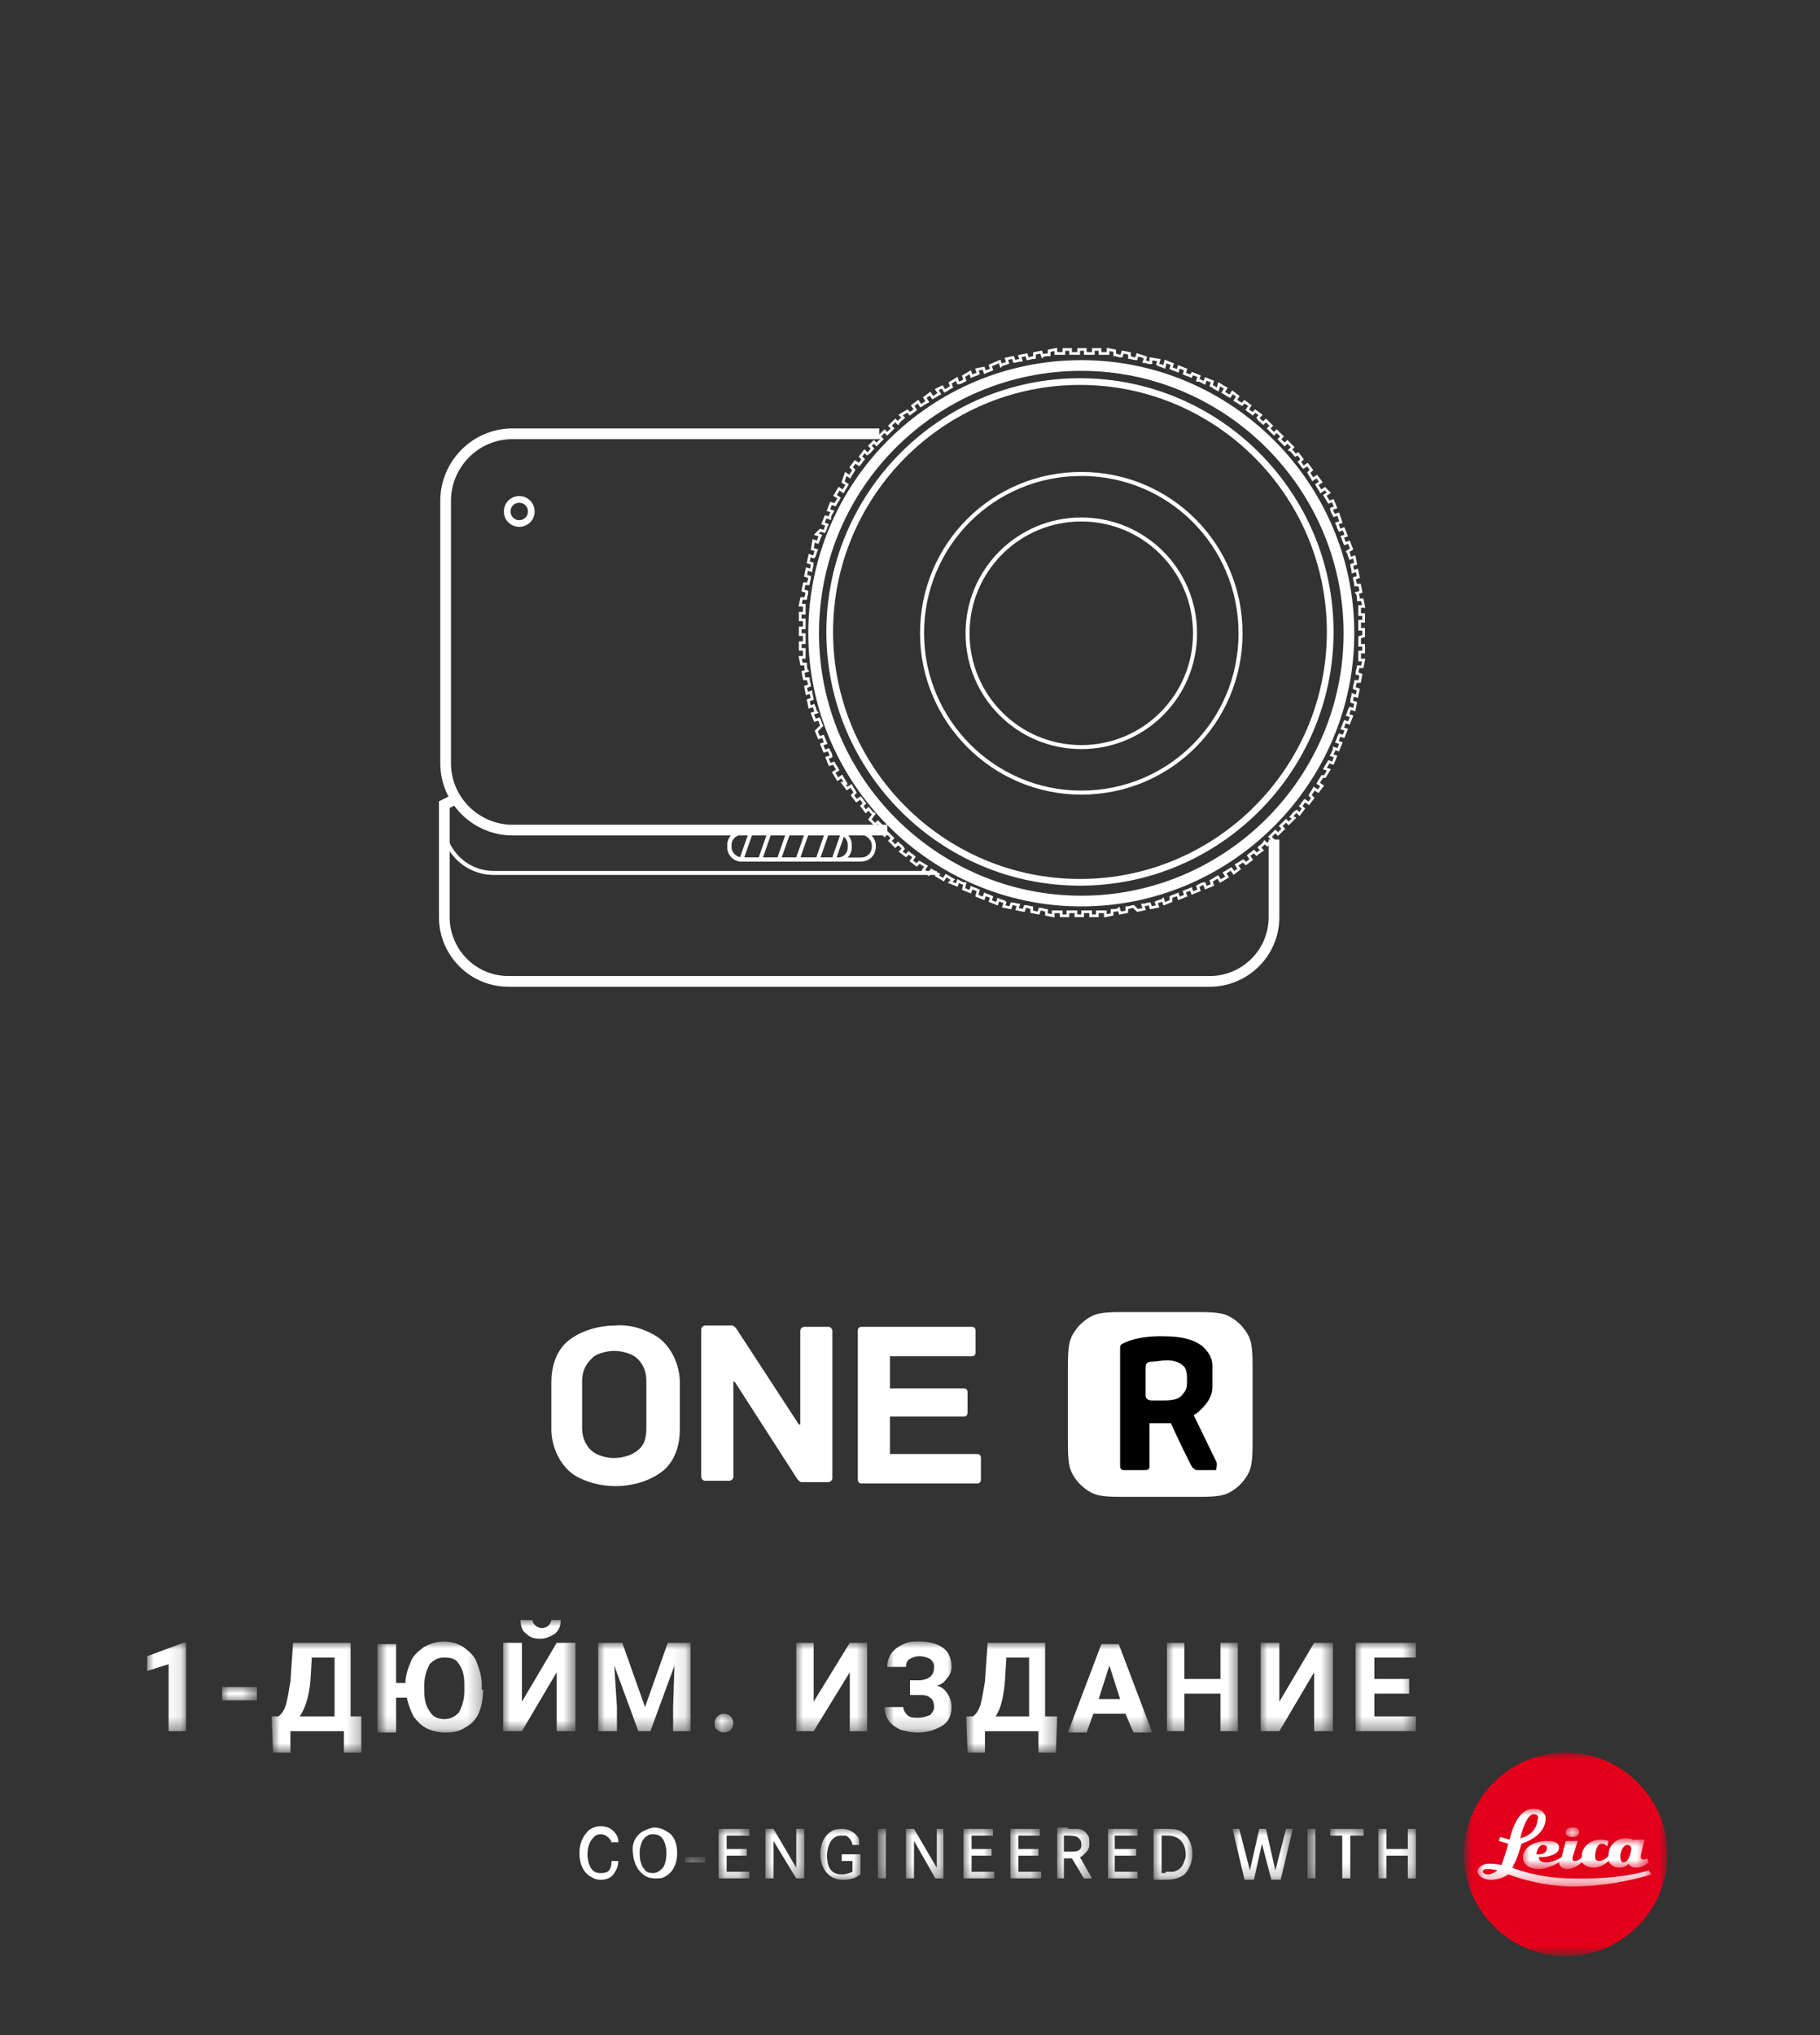 <svg enable-background="new 0 0 136 152" viewBox="0 0 136 152" xmlns="http://www.w3.org/2000/svg" xmlns:xlink="http://www.w3.org/1999/xlink"><rect x="0" y="0" width="136" height="152" fill="#333333" stroke="none"/><mask id="a" height=".4" maskUnits="userSpaceOnUse" width="1.5" x="51.2" y="138.7"><path clip-rule="evenodd" d="m11 146h113.6v-25h-113.6z" fill="#fff" fill-rule="evenodd"/></mask><mask id="b" height="3.8" maskUnits="userSpaceOnUse" width="2.3" x="53.7" y="136.6"><path clip-rule="evenodd" d="m11 146h113.6v-25h-113.6z" fill="#fff" fill-rule="evenodd"/></mask><mask id="c" height="3.8" maskUnits="userSpaceOnUse" width="2.8" x="57.2" y="136.6"><path clip-rule="evenodd" d="m11 146h113.6v-25h-113.6z" fill="#fff" fill-rule="evenodd"/></mask><mask id="d" height="3.9" maskUnits="userSpaceOnUse" width="3" x="61.3" y="136.5"><path clip-rule="evenodd" d="m11 146h113.6v-25h-113.6z" fill="#fff" fill-rule="evenodd"/></mask><mask id="e" height="3.8" maskUnits="userSpaceOnUse" width=".6" x="65.6" y="136.6"><path clip-rule="evenodd" d="m11 146h113.6v-25h-113.6z" fill="#fff" fill-rule="evenodd"/></mask><mask id="f" height="3.8" maskUnits="userSpaceOnUse" width="2.8" x="67.7" y="136.6"><path clip-rule="evenodd" d="m11 146h113.6v-25h-113.6z" fill="#fff" fill-rule="evenodd"/></mask><mask id="g" height="3.8" maskUnits="userSpaceOnUse" width="2.3" x="72" y="136.6"><path clip-rule="evenodd" d="m11 146h113.6v-25h-113.6z" fill="#fff" fill-rule="evenodd"/></mask><mask id="h" height="3.8" maskUnits="userSpaceOnUse" width="2.3" x="75.5" y="136.6"><path clip-rule="evenodd" d="m11 146h113.6v-25h-113.6z" fill="#fff" fill-rule="evenodd"/></mask><mask id="i" height="3.8" maskUnits="userSpaceOnUse" width="2.7" x="79" y="136.6"><path clip-rule="evenodd" d="m11 146h113.6v-25h-113.6z" fill="#fff" fill-rule="evenodd"/></mask><mask id="j" height="3.8" maskUnits="userSpaceOnUse" width="2.3" x="82.8" y="136.6"><path clip-rule="evenodd" d="m11 146h113.6v-25h-113.6z" fill="#fff" fill-rule="evenodd"/></mask><mask id="k" height="3.8" maskUnits="userSpaceOnUse" width="2.9" x="86.2" y="136.6"><path clip-rule="evenodd" d="m11 146h113.6v-25h-113.6z" fill="#fff" fill-rule="evenodd"/></mask><mask id="l" height="3.8" maskUnits="userSpaceOnUse" width="4.5" x="92.1" y="136.6"><path clip-rule="evenodd" d="m11 146h113.6v-25h-113.6z" fill="#fff" fill-rule="evenodd"/></mask><mask id="m" height="3.8" maskUnits="userSpaceOnUse" width=".6" x="97.7" y="136.6"><path clip-rule="evenodd" d="m11 146h113.6v-25h-113.6z" fill="#fff" fill-rule="evenodd"/></mask><mask id="n" height="3.8" maskUnits="userSpaceOnUse" width="2.6" x="99.4" y="136.6"><path clip-rule="evenodd" d="m11 146h113.6v-25h-113.6z" fill="#fff" fill-rule="evenodd"/></mask><mask id="o" height="3.8" maskUnits="userSpaceOnUse" width="2.8" x="103" y="136.6"><path clip-rule="evenodd" d="m11 146h113.6v-25h-113.6z" fill="#fff" fill-rule="evenodd"/></mask><mask id="p" height="15.1" maskUnits="userSpaceOnUse" width="15.1" x="109.5" y="130.9"><path clip-rule="evenodd" d="m11 146h113.6v-25h-113.6z" fill="#fff" fill-rule="evenodd"/></mask><mask id="q" height=".8" maskUnits="userSpaceOnUse" width="1" x="117" y="136.4"><path clip-rule="evenodd" d="m11 146h113.6v-25h-113.6z" fill="#fff" fill-rule="evenodd"/></mask><mask id="r" height="2.1" maskUnits="userSpaceOnUse" width="9.3" x="113.8" y="137.4"><path clip-rule="evenodd" d="m11 146h113.6v-25h-113.6z" fill="#fff" fill-rule="evenodd"/></mask><mask id="s" height="5.7" maskUnits="userSpaceOnUse" width="12.9" x="110.4" y="135.1"><path clip-rule="evenodd" d="m11 146h113.6v-25h-113.6z" fill="#fff" fill-rule="evenodd"/></mask><mask id="t" height="6.6" maskUnits="userSpaceOnUse" width="2.9" x="11" y="122.7"><path clip-rule="evenodd" d="m11 146h113.6v-25h-113.6z" fill="#fff" fill-rule="evenodd"/></mask><mask id="u" height="1.1" maskUnits="userSpaceOnUse" width="2.5" x="16.6" y="126"><path clip-rule="evenodd" d="m11 146h113.6v-25h-113.6z" fill="#fff" fill-rule="evenodd"/></mask><mask id="v" height="8.2" maskUnits="userSpaceOnUse" width="6.7" x="20.4" y="122.7"><path clip-rule="evenodd" d="m11 146h113.6v-25h-113.6z" fill="#fff" fill-rule="evenodd"/></mask><mask id="w" height="6.8" maskUnits="userSpaceOnUse" width="7.7" x="28.4" y="122.6"><path clip-rule="evenodd" d="m11 146h113.6v-25h-113.6z" fill="#fff" fill-rule="evenodd"/></mask><mask id="x" height="8.3" maskUnits="userSpaceOnUse" width="5.4" x="37.6" y="121"><path clip-rule="evenodd" d="m11 146h113.6v-25h-113.6z" fill="#fff" fill-rule="evenodd"/></mask><mask id="y" height="6.6" maskUnits="userSpaceOnUse" width="6.9" x="44.7" y="122.7"><path clip-rule="evenodd" d="m11 146h113.6v-25h-113.6z" fill="#fff" fill-rule="evenodd"/></mask><mask id="z" height="1.4" maskUnits="userSpaceOnUse" width="1.5" x="53.4" y="128"><path clip-rule="evenodd" d="m11 146h113.6v-25h-113.6z" fill="#fff" fill-rule="evenodd"/></mask><mask id="A" height="6.6" maskUnits="userSpaceOnUse" width="5.4" x="59.5" y="122.7"><path clip-rule="evenodd" d="m11 146h113.6v-25h-113.6z" fill="#fff" fill-rule="evenodd"/></mask><mask id="B" height="6.8" maskUnits="userSpaceOnUse" width="5" x="66.3" y="122.6"><path clip-rule="evenodd" d="m11 146h113.6v-25h-113.6z" fill="#fff" fill-rule="evenodd"/></mask><mask id="C" height="8.2" maskUnits="userSpaceOnUse" width="6.7" x="72.3" y="122.7"><path clip-rule="evenodd" d="m11 146h113.6v-25h-113.6z" fill="#fff" fill-rule="evenodd"/></mask><mask id="D" height="6.6" maskUnits="userSpaceOnUse" width="6.2" x="79.8" y="122.7"><path clip-rule="evenodd" d="m11 146h113.6v-25h-113.6z" fill="#fff" fill-rule="evenodd"/></mask><mask id="E" height="6.6" maskUnits="userSpaceOnUse" width="5.4" x="87.2" y="122.7"><path clip-rule="evenodd" d="m11 146h113.6v-25h-113.6z" fill="#fff" fill-rule="evenodd"/></mask><mask id="F" height="6.6" maskUnits="userSpaceOnUse" width="5.4" x="94.2" y="122.7"><path clip-rule="evenodd" d="m11 146h113.6v-25h-113.6z" fill="#fff" fill-rule="evenodd"/></mask><mask id="G" height="6.6" maskUnits="userSpaceOnUse" width="4.4" x="101.3" y="122.7"><path clip-rule="evenodd" d="m11 146h113.6v-25h-113.6z" fill="#fff" fill-rule="evenodd"/></mask><g fill="none" stroke="#fff" transform="translate(22)"><path d="m79.9 47.5v-.5h-.3c0-.2 0-.4 0-.6h.3v-.5h-.3c0-.2 0-.4 0-.6h.3l-.1-.5h-.3c0-.2 0-.4-.1-.5l.3-.1-.1-.5h-.3c0-.2-.1-.4-.1-.5l.3-.1-.1-.5-.3.1c0-.2-.1-.4-.1-.5l.3-.1-.1-.5-.3.1c-.1-.2-.1-.4-.2-.5l.3-.2-.2-.5-.3.1c-.1-.2-.1-.3-.2-.5l.3-.1-.2-.5-.3.1c-.1-.2-.1-.3-.2-.5l.3-.1-.2-.6-.3.1c-.1-.2-.2-.3-.2-.5l.3-.1-.2-.5-.3.1c-.1-.2-.2-.3-.3-.5l.3-.2-.3-.3-.3.2c-.1-.2-.2-.3-.3-.5l.3-.2-.3-.4-.3.2c-.1-.2-.2-.3-.3-.5l.2-.2-.3-.4-.3.2c-.1-.1-.2-.3-.3-.4l.2-.2-.3-.4-.2.1c-.1-.1-.2-.3-.4-.4l.2-.2-.4-.4-.2.2c-.1-.1-.3-.3-.4-.4l.2-.2-.4-.4-.2.2c-.1-.1-.3-.3-.4-.4l.2-.2-.4-.4-.2.2c-.1-.1-.3-.2-.4-.4l.2-.2-.4-.3-.2.2c-.1-.1-.3-.2-.4-.3l.2-.3-.4-.3-.2.2c-.2-.1-.3-.2-.5-.3l.2-.3-.4-.3-.2.3c-.2-.1-.3-.2-.5-.3l.2-.3-.5-.3-.1.4c-.2-.1-.3-.2-.5-.3l.1-.3-.5-.2-.1.3c-.2-.1-.3-.2-.5-.2l.1-.3-.5-.2-.1.2c-.2-.1-.3-.1-.5-.2l.1-.3-.5-.2-.1.3c-.2-.1-.3-.1-.5-.2l.1-.3-.5-.2-.1.4c-.2-.1-.4-.1-.5-.2l.1-.3-.6-.1v.3c-.2 0-.4-.1-.5-.1l.1-.3-.6-.2-.1.3c-.2 0-.4-.1-.5-.1v-.3l-.5-.1-.1.3c-.2 0-.4-.1-.5-.1v-.3l-.5-.1v.3c-.2 0-.4 0-.6 0v-.3h-.5v.3c-.2 0-.4 0-.6 0v-.3h-.5v.3c-.2 0-.4 0-.6 0v-.3h-.5v.3c-.2 0-.4 0-.6 0v-.3l-.5.1v.3c-.2 0-.4 0-.5.1l-.1-.3-.5.1v.3c-.2 0-.4.1-.5.1l-.1-.3-.5.1.1.3c-.2 0-.4.1-.5.1l-.1-.3-.5.1.1.3c-.2.1-.4.1-.5.2l-.1-.3-.7.3.1.3c-.2.1-.3.1-.5.2l-.1-.3-.5.1.1.3c-.2.1-.3.1-.5.2l-.1-.3-.5.3.1.3c-.2.1-.3.2-.5.2l-.1-.3-.5.3.1.3c-.2.1-.3.2-.5.3l-.2-.3-.4.2.2.3c-.2.1-.3.2-.5.3l-.2-.3-.4.3.2.3c-.2.1-.3.2-.5.3l-.2-.3-.4.3.2.3c-.1.1-.3.2-.4.3l-.2-.2-.5.3.2.2c-.1.1-.3.2-.4.4l-.2-.2-.4.4.2.2c-.1.1-.3.3-.4.4l-.2-.2-.4.4.2.2c-.1.1-.3.3-.4.4l-.2-.2-.3.3.2.2c-.1.1-.2.3-.4.4l-.2-.2-.3.4.2.2c-.1.1-.2.3-.3.4l-.3-.2-.3.4.2.2c-.1.2-.2.3-.3.5l-.3-.2-.2.6.3.2c-.1.2-.2.3-.3.5l-.3-.2-.3.5.3.2c-.1.2-.2.3-.3.5l-.3-.1-.2.5.3.1c-.1.2-.2.3-.2.5l-.3-.1-.2.5.3.1c-.1.2-.1.3-.2.5l-.3-.1-.3.3.3.1c-.1.2-.1.3-.2.5l-.3-.1-.1.6.3.1c-.1.2-.1.4-.2.5l-.3-.1-.1.5.3.1c0 .2-.1.4-.1.5l-.3-.1-.1.5.3.1c0 .2-.1.4-.1.5h-.3l-.1.5.3.1c0 .2-.1.4-.1.5h-.3l-.1.5h.3v.6h-.3v.5h.3v.6h-.3v.5h.3v.6h-.3v.5h.3v.6h-.3l.1.5h.3c0 .2 0 .4.1.5l-.3.1.1.5h.3c0 .2.1.4.1.5l-.3.1.1.5.3-.1c0 .2.1.4.1.5l-.3.1.1.5.3-.1c.1.2.1.4.2.5l-.3.1.2.5.3-.1c.1.2.1.3.2.5l-.4.4.2.5.3-.1c.1.2.1.3.2.5l-.3.1.2.5.3-.1c.1.2.2.3.2.5l-.3.1.2.5.3-.1c.1.2.2.3.3.5l-.3.2.3.5.3-.2c.1.2.2.3.3.5h-.2l.3.4.3-.2c.1.2.2.3.3.5l-.2.2.3.4.3-.2c.1.1.2.3.3.4l-.2.2.3.4.2-.2c.1.1.2.3.4.4l-.3.4.4.4.2-.2.4.4-.3.2.4.4.2-.2.4.4-.2.2.4.4.2-.2c.1.1.3.2.4.4l-.2.2.4.3.2-.2c.1.1.3.2.4.3l-.2.3.4.3.2-.2c.2.1.3.2.5.3l-.2.3.4.3.2-.3c.2.1.3.2.5.3l-.1.1.5.3.2-.3c.2.1.3.2.5.3l-.2.2.5.2.1-.3c.2.1.3.2.5.2l-.1.4.5.2.1-.3c.2.1.3.1.5.2l-.1.4.5.2.1-.3c.2.1.3.1.5.2l-.1.3.5.2.1-.3c.2.1.4.1.5.2l-.1.3.5.1.1-.3c.2 0 .4.1.5.1l-.1.3.5.1.1-.3c.2 0 .4.1.5.1v.3l.5.1.1-.3c.2 0 .4.1.5.1v.3l.5.1v-.3h.6v.3h.5v-.3h.6v.3h.5v-.3h.6v.3h.5v-.3h.6v.3l.5-.1v-.3c.2 0 .4 0 .5-.1l.1.3.5-.1v-.3c.2 0 .4-.1.5-.1l.3.3.5-.1-.1-.3c.2 0 .4-.1.5-.1l.1.3.5-.1-.1-.3c.2-.1.4-.1.5-.2l.1.3.5-.2v-.3c.2-.1.3-.1.5-.2l.1.3.5-.2-.1-.3c.2-.1.3-.1.5-.2l.1.3.5-.2-.1-.3c.2-.1.3-.2.5-.2l.1.3.5-.2-.1-.3c.2-.1.3-.2.5-.3l.2.3.5-.3-.2-.3c.2-.1.3-.2.5-.3l.2.3.4-.3-.2-.3c.2-.1.3-.2.5-.3l.2.2.4-.3-.2-.3c.1-.1.3-.2.4-.3l.2.2.4-.3-.2-.2c.1-.1.3-.2.4-.4l.2.2.4-.4-.2-.2c.1-.1.3-.3.4-.4l.2.2.4-.4-.2-.2c.1-.1.3-.3.4-.4l.2.2.4-.4-.2-.1c.1-.1.2-.3.4-.4l.2.2.3-.4-.2-.2c.1-.1.2-.3.3-.4l.3.2.3-.4-.2-.2c.1-.2.2-.3.3-.5l.3.2.3-.4-.3-.2c.1-.2.2-.3.3-.5h.2l.3-.5-.3-.1c.1-.2.2-.3.3-.5l.3.1.2-.5-.3-.1c.1-.2.2-.3.2-.5l.3.1.2-.5-.3-.1c.1-.2.1-.3.2-.5l.3.1.2-.5-.3-.1c.1-.2.1-.3.2-.5l.3.1.2-.5-.3-.1c.1-.2.1-.4.2-.5l.3.1.1-.5-.3-.1c0-.2.1-.4.1-.5l.3.1.1-.5-.3-.1c0-.2.1-.4.1-.5h.3l.1-.5-.3-.1c0-.2.1-.4.1-.5h.3l.1-.5h-.3c0-.2 0-.4 0-.6h.3v-.5h-.3c0-.2 0-.4 0-.6z" stroke-width=".2"/><path d="m38.8 47.3c0-11.1 9-20 20-20s20 9 20 20-9 20-20 20-20-9-20-20z" stroke-width=".8"/><path d="m46.9 47.3c0-6.6 5.3-11.9 11.9-11.9s11.9 5.3 11.9 11.9-5.3 11.9-11.9 11.9-11.9-5.4-11.9-11.9z" stroke-width=".3"/><path d="m50.3 47.3c0-4.7 3.8-8.5 8.5-8.5s8.5 3.8 8.5 8.5-3.8 8.5-8.5 8.5-8.5-3.8-8.5-8.5z" stroke-width=".3"/><path d="m43.7 32.4h-27.4c-2.8 0-5 2.3-5 5v19.6c0 2.8 2.3 5 5 5h28" stroke-width=".8"/><path d="m73.2 62.7v5.8c0 2.7-2.2 4.8-4.8 4.8h-52.4c-2.7 0-4.8-2.2-4.8-4.8v-8.4l.8-.4" stroke-width=".8"/><path d="m11.1 60.9v.5c0 2.1 1.7 3.8 3.8 3.8h33.1" stroke-width=".3"/><path d="m42.3 64.2h-8.8c-.5 0-1-.4-1-1s.4-1 1-1h8.8c.5 0 1 .4 1 1s-.4 1-1 1z" stroke-width=".3"/><path d="m40.6 64.2h-7.2c-.5 0-.9-.4-.9-.9v-.2c0-.5.4-.9.9-.9h7.2c.5 0 .9.4.9.9v.2c0 .5-.4.9-.9.9z" stroke-width=".3"/><path d="m15.9 38.2c0-.5.4-.9.9-.9s.9.4.9.9-.4.9-.9.9-.9-.4-.9-.9z" stroke-width=".5"/><g stroke-width=".3"><path d="m33.4 64.2.7-2"/><path d="m34.8 64.2.7-2"/><path d="m36.2 64.2.7-2"/><path d="m37.6 64.2.7-2"/><path d="m39.1 64.2.7-2"/><path d="m40.3 64.2.7-2"/></g><path d="m40 47.2c0-10.3 8.4-18.7 18.7-18.7s18.7 8.4 18.7 18.7-8.4 18.7-18.7 18.7-18.7-8.4-18.7-18.7z" stroke-width=".5"/></g><g clip-rule="evenodd" fill-rule="evenodd"><path d="m61.9 99.1c.2 0 .3.2.3.3v11c0 .2-.2.3-.3.3h-2c-.1 0-.2-.1-.3-.2l-4.7-7.3h-.1v7.1c0 .2-.2.3-.3.3h-1.8c-.2 0-.3-.2-.3-.3v-11c0-.2.2-.3.3-.3h2c.1 0 .2.1.3.2l4.7 7.2h.1v-7c0-.2.2-.3.3-.3zm11.1 9.5c.2 0 .3.1.3.3v1.6c0 .2-.1.3-.3.3h-8.6c-.2 0-.3-.1-.3-.3v-11.1c0-.2.1-.3.3-.3h8.2c.2 0 .3.1.3.3v1.6c0 .2-.1.3-.3.3h-6.1v2.4h5.5c.2 0 .3.1.3.3v1.5c0 .2-.1.3-.3.3h-5.5v2.8zm-24.7-1.9c0-.8 0-1 0-1.7s0-1.1 0-1.9c0-.7-.3-1.4-.9-1.8-.3-.2-.9-.4-1.5-.4s-1.2.2-1.5.4c-.6.5-.9 1.1-.9 1.8v1.9 1.7c0 .7.3 1.4.9 1.8.3.2.9.4 1.5.4s1.2-.2 1.5-.4c.7-.4.9-1 .9-1.8zm.9-6.8c1.2.9 1.6 2.4 1.6 3.3v1.9 1.7c0 1-.3 2.5-1.6 3.3-.9.6-2.1.9-3.2.9s-2.3-.3-3.2-.9c-1.2-.9-1.6-2.4-1.6-3.3v-1.7-1.9c0-1 .3-2.5 1.6-3.3.9-.6 2.1-.9 3.2-.9 1.1-.1 2.3.3 3.2.9z" fill="#fff"/><path d="m93.2 99.6c-.3-.5-.7-.9-1.2-1.2s-1-.4-2.4-.4h-5.8c-1.4 0-1.9.1-2.4.4s-.9.7-1.2 1.2-.4 1-.4 2.4v5.8c0 1.4.1 1.9.4 2.4s.7.9 1.2 1.2 1 .4 2.4.4h5.8c1.4 0 1.9-.1 2.4-.4s.9-.7 1.2-1.2.4-1 .4-2.4v-5.8c0-1.4-.1-1.9-.4-2.4" fill="#fff"/><path d="m87 104.6s-.7 0-.9 0c-.1 0-.5 0-.5-.4v-2.1c0-.3.2-.4.5-.4s.7-.1 1.1-.1.9.1 1.2.4c.2.1.3.5.3 1s0 .8-.3 1.1c-.2.3-.5.5-1.4.5m3.9 4.6c-.1-.2-1.4-2.9-1.7-3.5.1-.1.2-.1.3-.2.2-.2 1.1-.9 1.1-1.9 0 0 0-.8 0-1.6s-.6-1.3-.8-1.5c-.6-.4-1.3-.7-3-.7-1.8 0-2.6.4-3 .6-.1.1-.1.2-.1.3v.3.8 7.7c0 .2.1.3.3.3h1.6c.2 0 .3-.1.3-.3v-3.2h1.5.1c.3.7 1.5 3.2 1.6 3.3s.2.2.4.2h1.4c-.1 0 .1-.3 0-.6"/><path d="m45.7 137.7c0-.2-.1-.3-.1-.3-.1-.1-.3-.4-.7-.4-.1 0-.4 0-.6.3-.2.2-.4.6-.4 1.2 0 .4.1.9.4 1.2.2.2.5.2.6.2s.3 0 .5-.1c.3-.2.3-.7.3-.8h.5c0 .1 0 .5-.3.9-.1.2-.4.5-1 .5-.1 0-.4 0-.7-.2-.4-.2-.9-.7-.9-1.8 0-.9.4-1.4.7-1.7.4-.3.8-.3.9-.3.5 0 .9.2 1.2.7.1.2.1.3.1.5h-.5z" fill="#fff"/><path d="m48 139.4c.1.2.2.2.2.3.2.2.5.2.6.2.3 0 .6-.2.8-.5.1-.2.2-.5.2-1 0-.1 0-.8-.4-1.2-.1-.1-.3-.2-.6-.2-.1 0-.3 0-.4.1-.6.3-.6 1.2-.6 1.3 0 .2 0 .6.2 1m0-2.6c.4-.2.7-.3.9-.3.6 0 .9.3 1.1.4.3.2.6.7.6 1.5 0 .2 0 1.2-.8 1.7-.3.2-.5.2-.8.2-.1 0-.5 0-.8-.2-.8-.5-.9-1.5-.9-1.7-.1-.6.1-1.2.7-1.6" fill="#fff"/><path d="m51.2 139.1h1.5v-.4h-1.5z" fill="#fff" mask="url(#a)"/><path d="m55.8 138.1v.5h-1.5v1.2h1.7v.5h-2.3v-3.7h2.3v.5h-1.7v1z" fill="#fff" mask="url(#b)"/><path d="m57.8 136.6 1.7 2.9v-2.9h.6v3.7h-.6l-1.7-2.8v2.8h-.6v-3.7z" fill="#fff" mask="url(#c)"/><path d="m64.3 138.4v1.6s-.2.1-.3.2c-.2.1-.5.2-1 .2-.7 0-1-.3-1.2-.5s-.5-.7-.5-1.4c0-.2 0-1.2.8-1.7.1-.1.4-.2.8-.2.5 0 .9.2 1.2.6.1.1.1.3.1.6h-.5c0-.1-.1-.5-.5-.7-.1 0-.3 0-.3 0-.2 0-.5 0-.8.4-.2.3-.3.7-.3 1.1 0 .7.2 1.4 1.1 1.4.3 0 .6-.1.8-.2v-.8h-.8v-.5h1.4z" fill="#fff" mask="url(#d)"/><path d="m65.6 140.3h.6v-3.7h-.6z" fill="#fff" mask="url(#e)"/><path d="m68.3 136.6 1.7 2.9v-2.9h.5v3.7h-.6l-1.6-2.8v2.8h-.6v-3.7z" fill="#fff" mask="url(#f)"/><path d="m74.1 138.1v.5h-1.5v1.2h1.7v.5h-2.3v-3.7h2.2v.5h-1.6v1z" fill="#fff" mask="url(#g)"/><path d="m77.6 138.1v.5h-1.5v1.2h1.7v.5h-2.3v-3.7h2.2v.5h-1.6v1z" fill="#fff" mask="url(#h)"/><path d="m80.1 138.3c.2 0 .8 0 .7-.6 0-.3-.2-.4-.3-.5-.2-.1-.6-.1-.8-.1h-.2v1.2zm-.3-1.7h.7c.2 0 .6.1.8.5.1.1.1.3.1.6 0 .1 0 .4-.2.6-.1.1-.2.2-.3.3s-.2.1-.2.1l.9 1.6h-.6l-.9-1.5h-.6v1.5h-.5v-3.8h.8z" fill="#fff" mask="url(#i)"/><path d="m84.9 138.1v.5h-1.6v1.2h1.7v.5h-2.2v-3.7h2.2v.5h-1.7v1z" fill="#fff" mask="url(#j)"/><path d="m87.1 139.8h.6c.3-.1.6-.2.8-.8.1-.2.1-.4.1-.5 0-.5-.2-1.1-.8-1.3-.2-.1-.4-.1-.8-.1h-.2v2.8h.3zm.2-3.2c.6 0 .9.1 1.1.3.3.2.7.7.7 1.6 0 .5-.2 1.1-.6 1.5-.5.4-1.1.4-1.6.4h-.7v-3.8z" fill="#fff" mask="url(#k)"/><path d="m92.6 136.6.8 3.1.7-3.1h.5l.7 3.1.8-3.1h.5l-.9 3.8h-.7l-.7-2.7-.6 2.7h-.7l-.9-3.8z" fill="#fff" mask="url(#l)"/><path d="m97.7 140.3h.6v-3.7h-.6z" fill="#fff" mask="url(#m)"/><path d="m101.9 136.6v.5h-1v3.2h-.6v-3.2h-.9v-.5z" fill="#fff" mask="url(#n)"/><path d="m105.2 138.1v-1.5h.6v3.7h-.6v-1.7h-1.6v1.7h-.6v-3.7h.6v1.5z" fill="#fff" mask="url(#o)"/><path d="m117 130.9c-4.2 0-7.6 3.4-7.6 7.6s3.4 7.6 7.6 7.6 7.6-3.4 7.6-7.6-3.4-7.6-7.6-7.6" fill="#e2001a" mask="url(#p)"/><path d="m117.5 137.2c.3 0 .5-.1.5-.4s-.3-.3-.5-.3c-.3 0-.5.1-.5.4 0 .2.2.3.5.3" fill="#fff" mask="url(#q)"/><path d="m115.6 138c0 .6-.8.5-.8.5s.1-.7.5-.7c.2 0 .3.1.3.2m6-.2c.2 0 .3.1.3.3 0 0-.1 1-.6 1-.2 0-.2-.3-.2-.3-.1-.2.1-1 .5-1m-7.8.9c0 .6.5.9 1.2.9s1.5-.5 1.5-.5 0 .5.6.5 1.1-.5 1.1-.5.3.4.9.4 1.1-.5 1.1-.5.2.5.8.5c.5 0 .7-.3.7-.3s.1.3.6.3.9-.4.9-.4l-.1-.3s-.2.1-.3.1-.2-.1-.2-.2c0-.2.3-1.3.3-1.3h-.8v.1s-.1-.2-.6-.2c-.9 0-1.3.7-1.3 1.2v.1s-.3.4-.7.4c-.3 0-.3-.2-.3-.4s.1-.9.5-.9c.2 0 .4.2.4.2l.1-.4s-.2-.1-.6-.1c-.8 0-1.4.6-1.4 1.2v.1s-.2.3-.5.3c-.2 0-.2-.1-.2-.2s.4-1.3.4-1.3h-.9l-.3 1.2s-.5.4-1.2.4c-.4 0-.5-.2-.5-.3v-.1h.3c.1 0 1.2-.1 1.2-.7 0-.4-.4-.5-.9-.5-1.1 0-1.8.6-1.8 1.2" fill="#fff" mask="url(#r)"/><path d="m111.2 140c-.2 0-.4-.1-.4-.2 0-.2.2-.2.4-.2.4 0 .7.1.7.1s-.4.3-.7.3zm3.4-4.5c.3 0 .4.2.3.4-.1 1.2-1.3 1.4-1.3 1.4s.4-1.8 1-1.8zm8.6 4.2s-2 .7-5.7.6c-2.6 0-4.5-.8-4.5-.8s.1-.1.1-.2c.3-.5.6-1.6.6-1.6s1.8-.5 1.8-1.9c0-.4-.4-.7-.8-.7-1.4-.1-1.8 2-1.9 2.3-.4-.1-.7-.2-.7-.2l-.1.3c.3.1.7.2.7.2-.1.5-.5 1.6-.5 1.6s-.4-.1-.9-.1c-.6 0-.8.3-.9.5 0 .5.6.7 1 .7.8 0 1.3-.4 1.3-.4s2.3.9 4.8.9c3.2 0 5.9-.9 5.9-.9z" fill="#fff" mask="url(#s)"/><path d="m13.9 129.3h-1.3v-5l-1.6.5v-1.1l2.7-1h.2z" fill="#fff" mask="url(#t)"/><path d="m16.6 127h2.6v-1h-2.6z" fill="#fff" mask="url(#u)"/><path d="m22.4 128.2h2.6v-4.4h-1.7l-.1 1.7c-.1 1.2-.4 2.1-.8 2.7zm4.6 2.7h-1.3v-1.6h-4v1.6h-1.3l-.1-2.7h.5c.3-.2.5-.6.6-1s.2-1 .3-1.6l.2-2.9h4.3v5.5h.8z" fill="#fff" mask="url(#v)"/><path d="m34.7 125.9c0-.7-.1-1.2-.4-1.6-.2-.4-.6-.5-1.1-.5s-.8.2-1.1.5c-.2.4-.4.9-.4 1.6v.3c0 .7.1 1.2.4 1.6.2.4.6.6 1.1.6s.8-.2 1.1-.5c.2-.4.4-.9.4-1.6zm1.4.3c0 .6-.1 1.2-.3 1.7s-.6.9-1 1.1c-.4.3-.9.4-1.5.4-.5 0-1-.1-1.4-.3s-.7-.5-1-.9c-.2-.4-.4-.9-.5-1.4h-.8v2.6h-1.4v-6.6h1.4v2.9h.7c0-.6.2-1.1.4-1.6s.6-.8 1-1.1c.4-.2.9-.4 1.4-.4s1 .1 1.5.4c.4.3.8.6 1 1.1s.4 1.1.4 1.7v.4z" fill="#fff" mask="url(#w)"/><path d="m41.9 121c0 .4-.1.7-.4 1-.3.2-.7.4-1.1.4-.5 0-.8-.1-1.1-.4-.3-.2-.4-.6-.4-1h.9c0 .2.1.3.2.4s.3.2.5.2.4-.1.5-.2.2-.3.2-.4zm-.3 1.7h1.4v6.6h-1.4v-4.4l-2.6 4.4h-1.4v-6.6h1.4v4.4z" fill="#fff" mask="url(#x)"/><path d="m46.5 122.7 1.7 4.8 1.7-4.8h1.7v6.6h-1.3v-1.8l.1-3.1-1.8 4.9h-.9l-1.8-4.9.2 3.1v1.8h-1.4v-6.6z" fill="#fff" mask="url(#y)"/><path d="m53.4 128.7c0-.2.1-.4.2-.5s.3-.2.5-.2.4.1.5.2.2.3.2.5-.1.4-.2.5-.3.2-.5.2-.4-.1-.5-.2c-.2-.1-.2-.3-.2-.5" fill="#fff" mask="url(#z)"/><path d="m63.5 122.7h1.3v6.6h-1.3v-4.4l-2.7 4.4h-1.3v-6.6h1.3v4.4z" fill="#fff" mask="url(#A)"/><path d="m69.8 124.5c0-.3-.1-.4-.3-.6-.2-.1-.5-.2-.8-.2s-.5.1-.7.2-.3.3-.3.6h-1.4c0-.4.1-.7.3-1s.5-.5.9-.7.8-.2 1.2-.2c.8 0 1.4.2 1.8.5s.6.8.6 1.4c0 .3-.1.6-.3.8-.2.3-.4.5-.8.6.4.1.6.3.8.6s.3.6.3 1c0 .6-.2 1.1-.7 1.4s-1.1.5-1.8.5c-.5 0-.9-.1-1.3-.2-.4-.2-.7-.4-.9-.7s-.3-.6-.3-1h1.4c0 .2.1.4.3.6s.5.2.8.2c.4 0 .6-.1.9-.2.2-.2.3-.4.3-.6 0-.3-.1-.6-.3-.7-.2-.2-.5-.2-.8-.2h-.7v-1.1h.8c.7-.1 1-.4 1-1" fill="#fff" mask="url(#B)"/><path d="m74.4 128.2h2.5v-4.4h-1.7l-.1 1.7c-.1 1.2-.3 2.1-.7 2.7zm4.5 2.7h-1.3v-1.6h-4v1.6h-1.3l-.1-2.7h.5c.3-.2.5-.6.6-1s.2-1 .3-1.6l.2-2.9h4.3v5.5h.9z" fill="#fff" mask="url(#C)"/><path d="m82.1 126.9h1.6l-.8-2.5zm2 1.1h-2.4l-.5 1.4h-1.4l2.5-6.6h1.3l2.5 6.6h-1.4z" fill="#fff" mask="url(#D)"/><path d="m92.5 129.3h-1.3v-2.8h-2.7v2.8h-1.3v-6.6h1.3v2.7h2.7v-2.7h1.3z" fill="#fff" mask="url(#E)"/><path d="m98.2 122.7h1.4v6.6h-1.4v-4.4l-2.6 4.4h-1.4v-6.6h1.4v4.4z" fill="#fff" mask="url(#F)"/><path d="m105.3 126.5h-2.6v1.7h3.1v1.1h-4.5v-6.6h4.5v1.1h-3.1v1.6h2.6z" fill="#fff" mask="url(#G)"/></g></svg>